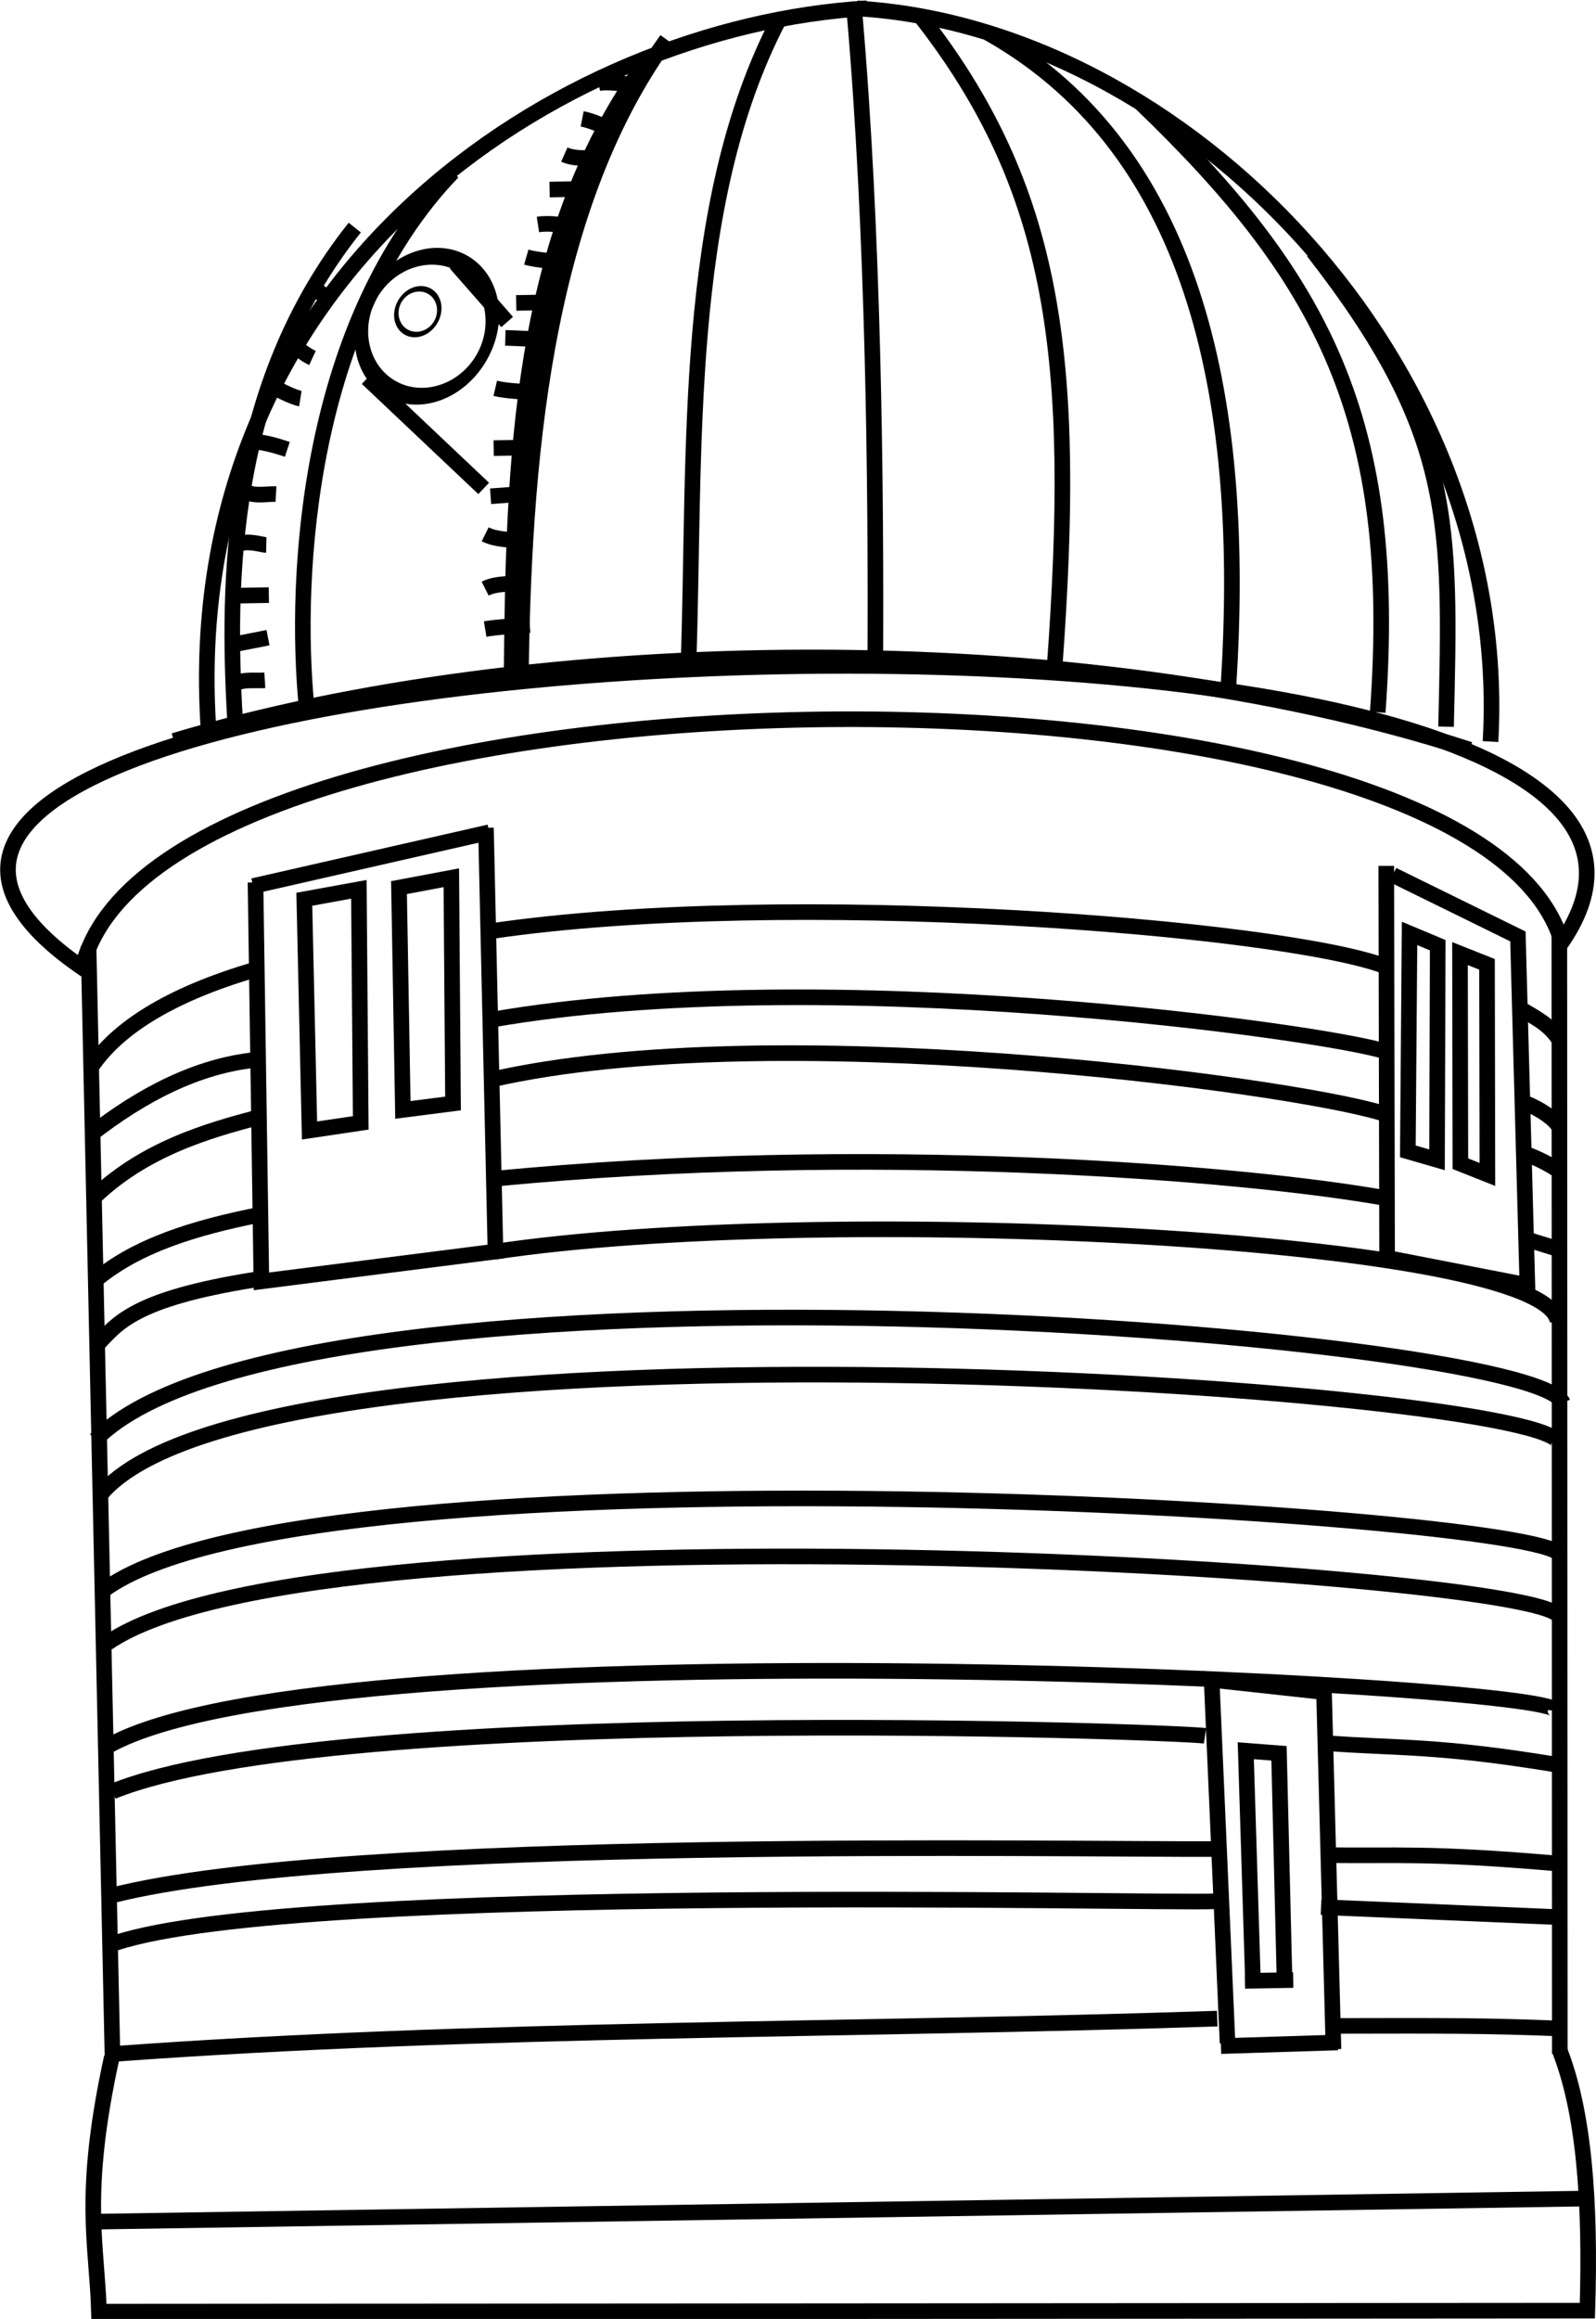<?xml version="1.0" encoding="UTF-8" standalone="no"?>
<!-- Created with Inkscape (http://www.inkscape.org/) -->
<svg
    xmlns:inkscape="http://www.inkscape.org/namespaces/inkscape"
    xmlns:rdf="http://www.w3.org/1999/02/22-rdf-syntax-ns#"
    xmlns="http://www.w3.org/2000/svg"
    xmlns:cc="http://creativecommons.org/ns#"
    xmlns:dc="http://purl.org/dc/elements/1.1/"
    xmlns:sodipodi="http://sodipodi.sourceforge.net/DTD/sodipodi-0.dtd"
    xmlns:svg="http://www.w3.org/2000/svg"
    xmlns:ns1="http://sozi.baierouge.fr"
    xmlns:xlink="http://www.w3.org/1999/xlink"
    id="svg5400"
    sodipodi:docname="New document 3"
    viewBox="0 0 137.67 199.95"
    version="1.1"
    inkscape:version="0.48.2 r9819"
  >
  <sodipodi:namedview
      id="base"
      bordercolor="#666666"
      inkscape:pageshadow="2"
      inkscape:window-y="-8"
      fit-margin-left="0"
      pagecolor="#ffffff"
      fit-margin-top="0"
      inkscape:window-maximized="1"
      inkscape:zoom="0.49497475"
      inkscape:window-x="-8"
      inkscape:window-height="838"
      showgrid="false"
      borderopacity="1.0"
      inkscape:current-layer="layer1"
      inkscape:cx="-41.348633"
      inkscape:cy="19.775827"
      fit-margin-right="0"
      fit-margin-bottom="0"
      inkscape:window-width="1600"
      inkscape:pageopacity="0.0"
      inkscape:document-units="px"
  />
  <g
      id="layer1"
      inkscape:label="Layer 1"
      inkscape:groupmode="layer"
      transform="translate(-524.02 -433)"
    >
    <g
        id="g5213"
        transform="matrix(6.695 0 0 6.695 -689.51 -1648.4)"
      >
      <path
          id="path9553-1-1-2-1"
          style="stroke:#000000;stroke-width:.201px;fill:none"
          d="m182.36 323.38c-6.719-4.54 22.827-5.736 18.999-0.324"
          inkscape:export-ydpi="8121.7173"
          sodipodi:nodetypes="cc"
          inkscape:export-filename="C:\Users\Eva\Documents\My Dropbox\prive\kmi irm\munt_test.png"
          inkscape:connector-curvature="0"
          inkscape:export-xdpi="8121.7173"
      />
      <path
          id="path9531-6-1-0-7"
          style="stroke:#000000;stroke-width:.201px;fill:none"
          d="m183.5 320.43c4.55-1.37 11.613-1.532 16.695 0.113"
          inkscape:export-ydpi="8121.7173"
          sodipodi:nodetypes="cc"
          inkscape:export-filename="C:\Users\Eva\Documents\My Dropbox\prive\kmi irm\munt_test.png"
          inkscape:connector-curvature="0"
          inkscape:export-xdpi="8121.7173"
      />
      <g
          id="g9664-8-9-7-4"
          inkscape:export-ydpi="8121.7173"
          inkscape:export-xdpi="8121.7173"
          inkscape:export-filename="C:\Users\Eva\Documents\My Dropbox\prive\kmi irm\munt_test.png"
          transform="matrix(.201 -.004 .004 .201 130.67 159.76)"
        >
        <path
            id="path9533-7-8-2-0"
            sodipodi:nodetypes="cc"
            style="stroke:#000000;stroke-width:1px;fill:none"
            inkscape:connector-curvature="0"
            d="m331.19 805.99c1.861-24.248-18.767-46.112-39.656-47.764"
        />
        <path
            id="path9535-7-1-0-9"
            sodipodi:nodetypes="cc"
            style="stroke:#000000;stroke-width:1px;fill:none"
            inkscape:connector-curvature="0"
            d="m249.1 804.27c-1.829-29.837 23.492-45.283 43.071-46.042"
        />
        <path
            id="path9537-2-0-0-4"
            sodipodi:nodetypes="cc"
            style="stroke:#000000;stroke-width:1px;fill:none"
            inkscape:connector-curvature="0"
            d="m328.36 804.98c0.569-13.144 0.926-18.791-7.905-30.606"
        />
        <path
            id="path9539-8-3-5-8"
            sodipodi:nodetypes="cc"
            style="stroke:#000000;stroke-width:1px;fill:none"
            inkscape:connector-curvature="0"
            d="m324 803.97c1.743-18.696-2.98-27.897-14.41-39.327"
        />
        <path
            id="path9541-7-2-3-8"
            sodipodi:nodetypes="cc"
            style="stroke:#000000;stroke-width:1px;fill:none"
            inkscape:connector-curvature="0"
            d="m314.48 801.98c1.445-17.44-1.087-34.053-14.574-42.012"
        />
        <path
            id="path9543-9-5-5-2"
            sodipodi:nodetypes="cc"
            style="stroke:#000000;stroke-width:1px;fill:none"
            inkscape:connector-curvature="0"
            d="m303.35 800.7c1.833-19.589 0.764-30.653-7.865-42.035"
        />
        <path
            id="path9545-5-0-7-4"
            sodipodi:nodetypes="cc"
            style="stroke:#000000;stroke-width:1px;fill:none"
            inkscape:connector-curvature="0"
            d="m291.37 758.56c0.936 13.991 0.784 30.244 0.502 41.517"
        />
        <path
            id="path9547-9-3-7-5"
            sodipodi:nodetypes="cc"
            style="stroke:#000000;stroke-width:1px;fill:none"
            inkscape:connector-curvature="0"
            d="m286.5 758.87c-6.449 11.759-5.858 27.727-6.606 41.203"
        />
        <path
            id="path9549-2-2-4-5"
            sodipodi:nodetypes="cc"
            style="stroke:#000000;stroke-width:1px;fill:none"
            inkscape:connector-curvature="0"
            d="m277.79 761.6c-8.208 10.933-8.851 25.314-9.249 39.214"
        />
        <path
            id="path9551-9-2-4-17"
            sodipodi:nodetypes="cc"
            style="stroke:#000000;stroke-width:1px;fill:none"
            inkscape:connector-curvature="0"
            d="m265.42 768.19c-9.383 9.377-10.75 25.383-10.033 34.254"
        />
      </g
      >
      <path
          id="path9557-1-6-3-1"
          style="stroke:#000000;stroke-width:.201px;fill:none"
          d="m182.4 323.07 0.309 14.328"
          inkscape:export-ydpi="8121.7173"
          sodipodi:nodetypes="cc"
          inkscape:export-filename="C:\Users\Eva\Documents\My Dropbox\prive\kmi irm\munt_test.png"
          inkscape:connector-curvature="0"
          inkscape:export-xdpi="8121.7173"
      />
      <path
          id="path9559-3-3-3-1"
          style="stroke:#000000;stroke-width:.201px;fill:none"
          d="m201.35 322.9 0.006 14.438"
          inkscape:export-ydpi="8121.7173"
          sodipodi:nodetypes="cc"
          inkscape:export-filename="C:\Users\Eva\Documents\My Dropbox\prive\kmi irm\munt_test.png"
          inkscape:connector-curvature="0"
          inkscape:export-xdpi="8121.7173"
      />
      <path
          id="path9561-0-3-8-5"
          style="stroke:#000000;stroke-width:.201px;fill:none"
          d="m182.74 337.34c4.666-0.341 9.518-0.297 14.202-0.454"
          inkscape:export-ydpi="8121.7173"
          sodipodi:nodetypes="cc"
          inkscape:export-filename="C:\Users\Eva\Documents\My Dropbox\prive\kmi irm\munt_test.png"
          inkscape:connector-curvature="0"
          inkscape:export-xdpi="8121.7173"
      />
      <path
          id="path9563-8-61-6-2"
          style="stroke:#000000;stroke-width:.201px;fill:none"
          d="m198.51 336.98c1.372-0.003 1.9-0.004 2.81 0.032"
          inkscape:export-ydpi="8121.7173"
          sodipodi:nodetypes="cc"
          inkscape:export-filename="C:\Users\Eva\Documents\My Dropbox\prive\kmi irm\munt_test.png"
          inkscape:connector-curvature="0"
          inkscape:export-xdpi="8121.7173"
      />
      <path
          id="path9579-1-1-58-4-7"
          style="stroke:#000000;stroke-width:.201px;fill:none"
          d="m187.59 322.88c3.832-0.56 10.155-0.05 11.505 0.449"
          inkscape:export-ydpi="8121.7173"
          sodipodi:nodetypes="cc"
          inkscape:export-filename="C:\Users\Eva\Documents\My Dropbox\prive\kmi irm\munt_test.png"
          inkscape:connector-curvature="0"
          inkscape:export-xdpi="8121.7173"
      />
      <path
          id="path9579-3-9-2-4-6"
          style="stroke:#000000;stroke-width:.201px;fill:none"
          d="m182.31 323.4c0.856-4.139 17.733-4.365 19.052-0.436"
          inkscape:export-ydpi="8121.7173"
          sodipodi:nodetypes="cc"
          inkscape:export-filename="C:\Users\Eva\Documents\My Dropbox\prive\kmi irm\munt_test.png"
          inkscape:connector-curvature="0"
          inkscape:export-xdpi="8121.7173"
      />
      <path
          id="path9579-62-2-1-5-1"
          style="stroke:#000000;stroke-width:.201px;fill:none"
          d="m182.56 339.5 19.151-0.297"
          inkscape:export-ydpi="8121.7173"
          sodipodi:nodetypes="cc"
          inkscape:export-filename="C:\Users\Eva\Documents\My Dropbox\prive\kmi irm\munt_test.png"
          inkscape:connector-curvature="0"
          inkscape:export-xdpi="8121.7173"
      />
      <path
          id="path9662-0-9-9-4"
          style="stroke:#000000;stroke-width:.201px;fill:none"
          d="m182.7 337.38c-0.39 1.786-0.192 2.393-0.166 3.28l19.177-0.013c0.044-1.408-0.042-2.565-0.365-3.373"
          inkscape:export-ydpi="8121.7173"
          sodipodi:nodetypes="cccc"
          inkscape:export-filename="C:\Users\Eva\Documents\My Dropbox\prive\kmi irm\munt_test.png"
          inkscape:connector-curvature="0"
          inkscape:export-xdpi="8121.7173"
      />
      <path
          id="path9579-1-8-2-3-2-2"
          style="stroke:#000000;stroke-width:.201px;fill:none"
          d="m187.6 324.02c4.279-0.743 10.742 0.159 11.526 0.415"
          inkscape:export-ydpi="8121.7173"
          sodipodi:nodetypes="cc"
          inkscape:export-filename="C:\Users\Eva\Documents\My Dropbox\prive\kmi irm\munt_test.png"
          inkscape:connector-curvature="0"
          inkscape:export-xdpi="8121.7173"
      />
      <path
          id="path9579-1-81-4-9-4-3"
          style="stroke:#000000;stroke-width:.201px;fill:none"
          d="m187.6 324.79c3.599-0.817 10.207 0.055 11.463 0.433"
          inkscape:export-ydpi="8121.7173"
          sodipodi:nodetypes="cc"
          inkscape:export-filename="C:\Users\Eva\Documents\My Dropbox\prive\kmi irm\munt_test.png"
          inkscape:connector-curvature="0"
          inkscape:export-xdpi="8121.7173"
      />
      <path
          id="path9579-1-9-7-7-4-2"
          style="stroke:#000000;stroke-width:.201px;fill:none"
          d="m187.63 326.07c4.773-0.466 9.62-0.089 11.516 0.255"
          inkscape:export-ydpi="8121.7173"
          sodipodi:nodetypes="cc"
          inkscape:export-filename="C:\Users\Eva\Documents\My Dropbox\prive\kmi irm\munt_test.png"
          inkscape:connector-curvature="0"
          inkscape:export-xdpi="8121.7173"
      />
      <path
          id="path9579-1-813-5-2-2-2"
          style="stroke:#000000;stroke-width:.201px;fill:none"
          d="m187.63 327.01c4.194-0.63 13.547-0.186 13.698 0.898"
          inkscape:export-ydpi="8121.7173"
          sodipodi:nodetypes="cc"
          inkscape:export-filename="C:\Users\Eva\Documents\My Dropbox\prive\kmi irm\munt_test.png"
          inkscape:connector-curvature="0"
          inkscape:export-xdpi="8121.7173"
      />
      <path
          id="path9579-1-3-8-1-4-1"
          style="stroke:#000000;stroke-width:.201px;fill:none"
          d="m182.49 329.43c2.591-2.615 18.524-1.382 18.904-0.476"
          inkscape:export-ydpi="8121.7173"
          sodipodi:nodetypes="cc"
          inkscape:export-filename="C:\Users\Eva\Documents\My Dropbox\prive\kmi irm\munt_test.png"
          inkscape:connector-curvature="0"
          inkscape:export-xdpi="8121.7173"
      />
      <path
          id="path9579-1-4-1-3-2-6"
          style="stroke:#000000;stroke-width:.201px;fill:none"
          d="m182.56 330.13c2.125-2.515 18.851-1.352 18.783-0.642"
          inkscape:export-ydpi="8121.7173"
          sodipodi:nodetypes="cc"
          inkscape:export-filename="C:\Users\Eva\Documents\My Dropbox\prive\kmi irm\munt_test.png"
          inkscape:connector-curvature="0"
          inkscape:export-xdpi="8121.7173"
      />
      <path
          id="path9579-1-3-3-0-2-5-8"
          style="stroke:#000000;stroke-width:.201px;fill:none"
          d="m182.59 331.37c2.669-1.978 18.426-0.997 18.76-0.467"
          inkscape:export-ydpi="8121.7173"
          sodipodi:nodetypes="cc"
          inkscape:export-filename="C:\Users\Eva\Documents\My Dropbox\prive\kmi irm\munt_test.png"
          inkscape:connector-curvature="0"
          inkscape:export-xdpi="8121.7173"
      />
      <path
          id="path9579-1-3-9-0-0-3-5"
          style="stroke:#000000;stroke-width:.201px;fill:none"
          d="m182.64 332.05c2.748-1.896 18.39-0.927 18.698-0.352"
          inkscape:export-ydpi="8121.7173"
          sodipodi:nodetypes="cc"
          inkscape:export-filename="C:\Users\Eva\Documents\My Dropbox\prive\kmi irm\munt_test.png"
          inkscape:connector-curvature="0"
          inkscape:export-xdpi="8121.7173"
      />
      <path
          id="path9579-1-3-2-7-9-2-7"
          style="stroke:#000000;stroke-width:.201px;fill:none"
          d="m182.66 333.37c2.896-1.605 18.662-0.798 18.64-0.451"
          inkscape:export-ydpi="8121.7173"
          sodipodi:nodetypes="cc"
          inkscape:export-filename="C:\Users\Eva\Documents\My Dropbox\prive\kmi irm\munt_test.png"
          inkscape:connector-curvature="0"
          inkscape:export-xdpi="8121.7173"
      />
      <path
          id="path9579-1-3-7-1-2-3-6"
          style="stroke:#000000;stroke-width:.201px;fill:none"
          d="m182.71 333.96c2.849-1.154 13.716-0.77 14.075-0.716"
          inkscape:export-ydpi="8121.7173"
          sodipodi:nodetypes="cc"
          inkscape:export-filename="C:\Users\Eva\Documents\My Dropbox\prive\kmi irm\munt_test.png"
          inkscape:connector-curvature="0"
          inkscape:export-xdpi="8121.7173"
      />
      <path
          id="path9579-1-3-21-6-7-4-1"
          style="stroke:#000000;stroke-width:.201px;fill:none"
          d="m182.7 335.3c3.051-0.775 12.353-0.585 14.281-0.598"
          inkscape:export-ydpi="8121.7173"
          sodipodi:nodetypes="cc"
          inkscape:export-filename="C:\Users\Eva\Documents\My Dropbox\prive\kmi irm\munt_test.png"
          inkscape:connector-curvature="0"
          inkscape:export-xdpi="8121.7173"
      />
      <path
          id="path9579-1-3-76-9-4-0-8"
          style="stroke:#000000;stroke-width:.201px;fill:none"
          d="m182.75 335.91c2.389-0.783 13.452-0.499 14.16-0.535"
          inkscape:export-ydpi="8121.7173"
          sodipodi:nodetypes="cc"
          inkscape:export-filename="C:\Users\Eva\Documents\My Dropbox\prive\kmi irm\munt_test.png"
          inkscape:connector-curvature="0"
          inkscape:export-xdpi="8121.7173"
      />
      <path
          id="path9946-3-50-2-9"
          style="stroke:#000000;stroke-width:.201px;fill:none"
          d="m198.37 333.34c0.89 0.066 1.406 0.023 2.936 0.274"
          inkscape:export-ydpi="8121.7173"
          sodipodi:nodetypes="cc"
          inkscape:export-filename="C:\Users\Eva\Documents\My Dropbox\prive\kmi irm\munt_test.png"
          inkscape:connector-curvature="0"
          inkscape:export-xdpi="8121.7173"
      />
      <path
          id="path9948-0-3-3-2"
          style="stroke:#000000;stroke-width:.201px;fill:none"
          d="m198.28 335.45 3.056 0.129"
          inkscape:export-ydpi="8121.7173"
          sodipodi:nodetypes="cc"
          inkscape:export-filename="C:\Users\Eva\Documents\My Dropbox\prive\kmi irm\munt_test.png"
          inkscape:connector-curvature="0"
          inkscape:export-xdpi="8121.7173"
      />
      <path
          id="path9950-3-2-7-7"
          style="stroke:#000000;stroke-width:.201px;fill:none"
          d="m198.37 334.78c0.853 0.015 1.276-0.038 2.974 0.11"
          inkscape:export-ydpi="8121.7173"
          sodipodi:nodetypes="cc"
          inkscape:export-filename="C:\Users\Eva\Documents\My Dropbox\prive\kmi irm\munt_test.png"
          inkscape:connector-curvature="0"
          inkscape:export-xdpi="8121.7173"
      />
      <path
          id="path9952-7-9-2-95"
          style="stroke:#000000;stroke-width:.201px;fill:none"
          d="m196.99 337.24 1.506-0.047"
          inkscape:export-ydpi="8121.7173"
          sodipodi:nodetypes="cc"
          inkscape:export-filename="C:\Users\Eva\Documents\My Dropbox\prive\kmi irm\munt_test.png"
          inkscape:connector-curvature="0"
          inkscape:export-xdpi="8121.7173"
      />
      <path
          id="path9954-3-7-0-43"
          style="stroke:#000000;stroke-width:.201px;fill:none"
          d="m198.44 337.28-0.122-4.599-1.448-0.158 0.205 4.679"
          inkscape:export-ydpi="8121.7173"
          inkscape:export-filename="C:\Users\Eva\Documents\My Dropbox\prive\kmi irm\munt_test.png"
          inkscape:connector-curvature="0"
          inkscape:export-xdpi="8121.7173"
      />
      <path
          id="path9956-0-8-7-1"
          style="stroke:#000000;stroke-width:.201px;fill:none"
          d="m197.3 336.4 0.621-0.011"
          inkscape:export-ydpi="8121.7173"
          sodipodi:nodetypes="cc"
          inkscape:export-filename="C:\Users\Eva\Documents\My Dropbox\prive\kmi irm\munt_test.png"
          inkscape:connector-curvature="0"
          inkscape:export-xdpi="8121.7173"
      />
      <path
          id="path9958-4-0-7-2"
          style="stroke:#000000;stroke-width:.201px;fill:none"
          d="m197.81 336.42-0.072-2.951-0.428-0.033 0.094 3.022"
          inkscape:export-ydpi="8121.7173"
          sodipodi:nodetypes="cccc"
          inkscape:export-filename="C:\Users\Eva\Documents\My Dropbox\prive\kmi irm\munt_test.png"
          inkscape:connector-curvature="0"
          inkscape:export-xdpi="8121.7173"
      />
      <path
          id="path9960-3-1-6-3"
          style="stroke:#000000;stroke-width:.201px;fill:none"
          d="m199.12 322.04 0.011 5.119"
          inkscape:export-ydpi="8121.7173"
          sodipodi:nodetypes="cc"
          inkscape:export-filename="C:\Users\Eva\Documents\My Dropbox\prive\kmi irm\munt_test.png"
          inkscape:connector-curvature="0"
          inkscape:export-xdpi="8121.7173"
      />
      <path
          id="path9962-2-1-1-34"
          style="stroke:#000000;stroke-width:.201px;fill:none"
          d="m199.14 327.09 1.762 0.343"
          inkscape:export-ydpi="8121.7173"
          inkscape:export-filename="C:\Users\Eva\Documents\My Dropbox\prive\kmi irm\munt_test.png"
          inkscape:connector-curvature="0"
          inkscape:export-xdpi="8121.7173"
      />
      <path
          id="path9966-3-4-7-1"
          style="stroke:#000000;stroke-width:.201px;fill:none"
          d="m200.94 327.51-0.124-4.561-1.612-0.792"
          inkscape:export-ydpi="8121.7173"
          inkscape:export-filename="C:\Users\Eva\Documents\My Dropbox\prive\kmi irm\munt_test.png"
          inkscape:connector-curvature="0"
          inkscape:export-xdpi="8121.7173"
      />
      <path
          id="path9968-1-7-5-1"
          style="stroke:#000000;stroke-width:.201px;fill:none"
          d="m199.42 322.91 0.363 0.152-0.009 2.764-0.376-0.109z"
          inkscape:export-ydpi="8121.7173"
          sodipodi:nodetypes="ccccc"
          inkscape:export-filename="C:\Users\Eva\Documents\My Dropbox\prive\kmi irm\munt_test.png"
          inkscape:connector-curvature="0"
          inkscape:export-xdpi="8121.7173"
      />
      <path
          id="path9970-0-4-6-3"
          style="stroke:#000000;stroke-width:.201px;fill:none"
          d="m200.07 323.17 0.348 0.138 0.005 2.706-0.348-0.138z"
          inkscape:export-ydpi="8121.7173"
          sodipodi:nodetypes="ccccc"
          inkscape:export-filename="C:\Users\Eva\Documents\My Dropbox\prive\kmi irm\munt_test.png"
          inkscape:connector-curvature="0"
          inkscape:export-xdpi="8121.7173"
      />
      <path
          id="path9972-2-3-7-8"
          style="stroke:#000000;stroke-width:.201px;fill:none"
          d="m200.89 325.74c0.21 0.076 0.344 0.153 0.459 0.229"
          inkscape:export-ydpi="8121.7173"
          sodipodi:nodetypes="cc"
          inkscape:export-filename="C:\Users\Eva\Documents\My Dropbox\prive\kmi irm\munt_test.png"
          inkscape:connector-curvature="0"
          inkscape:export-xdpi="8121.7173"
      />
      <path
          id="path9974-7-9-9-7"
          style="stroke:#000000;stroke-width:.201px;fill:none"
          d="m200.87 325.08c0.241 0.086 0.419 0.225 0.47 0.311"
          inkscape:export-ydpi="8121.7173"
          sodipodi:nodetypes="cc"
          inkscape:export-filename="C:\Users\Eva\Documents\My Dropbox\prive\kmi irm\munt_test.png"
          inkscape:connector-curvature="0"
          inkscape:export-xdpi="8121.7173"
      />
      <path
          id="path9976-7-9-0-4"
          style="stroke:#000000;stroke-width:.201px;fill:none"
          d="m200.85 323.88c0.174 0.108 0.361 0.191 0.49 0.389"
          inkscape:export-ydpi="8121.7173"
          sodipodi:nodetypes="cc"
          inkscape:export-filename="C:\Users\Eva\Documents\My Dropbox\prive\kmi irm\munt_test.png"
          inkscape:connector-curvature="0"
          inkscape:export-xdpi="8121.7173"
      />
      <path
          id="path9980-3-76-8-2"
          style="stroke:#000000;stroke-width:.201px;fill:none"
          d="m200.93 326.85 0.436 0.135"
          inkscape:export-ydpi="8121.7173"
          sodipodi:nodetypes="cc"
          inkscape:export-filename="C:\Users\Eva\Documents\My Dropbox\prive\kmi irm\munt_test.png"
          inkscape:connector-curvature="0"
          inkscape:export-xdpi="8121.7173"
      />
      <path
          id="path9982-0-2-5-7"
          style="stroke:#000000;stroke-width:.201px;fill:none"
          d="m184.52 322.3 3.044-0.693"
          inkscape:export-ydpi="8121.7173"
          sodipodi:nodetypes="cc"
          inkscape:export-filename="C:\Users\Eva\Documents\My Dropbox\prive\kmi irm\munt_test.png"
          inkscape:connector-curvature="0"
          inkscape:export-xdpi="8121.7173"
      />
      <path
          id="path9984-7-0-7-79"
          style="stroke:#000000;stroke-width:.201px;fill:none"
          d="m187.52 321.55 0.123 5.457-3.016 0.384-0.076-5.138"
          inkscape:export-ydpi="8121.7173"
          sodipodi:nodetypes="cccc"
          inkscape:export-filename="C:\Users\Eva\Documents\My Dropbox\prive\kmi irm\munt_test.png"
          inkscape:connector-curvature="0"
          inkscape:export-xdpi="8121.7173"
      />
      <path
          id="path9986-0-9-4-3"
          style="stroke:#000000;stroke-width:.201px;fill:none"
          d="m185.18 322.47 0.703-0.128 0.024 3.008-0.66 0.098z"
          inkscape:export-ydpi="8121.7173"
          sodipodi:nodetypes="ccccc"
          inkscape:export-filename="C:\Users\Eva\Documents\My Dropbox\prive\kmi irm\munt_test.png"
          inkscape:connector-curvature="0"
          inkscape:export-xdpi="8121.7173"
      />
      <path
          id="path9988-3-62-2-1"
          style="stroke:#000000;stroke-width:.201px;fill:none"
          d="m186.4 322.32 0.674-0.127 0.022 2.907-0.646 0.083z"
          inkscape:export-ydpi="8121.7173"
          sodipodi:nodetypes="ccccc"
          inkscape:export-filename="C:\Users\Eva\Documents\My Dropbox\prive\kmi irm\munt_test.png"
          inkscape:connector-curvature="0"
          inkscape:export-xdpi="8121.7173"
      />
      <path
          id="path9990-6-3-5-9"
          style="stroke:#000000;stroke-width:.201px;fill:none"
          d="m184.57 323.37c-1.185 0.342-1.813 0.796-2.119 1.237"
          inkscape:export-ydpi="8121.7173"
          sodipodi:nodetypes="cc"
          inkscape:export-filename="C:\Users\Eva\Documents\My Dropbox\prive\kmi irm\munt_test.png"
          inkscape:connector-curvature="0"
          inkscape:export-xdpi="8121.7173"
      />
      <path
          id="path9992-3-03-6-8"
          style="stroke:#000000;stroke-width:.201px;fill:none"
          d="m184.58 325.28c-0.633 0.169-1.479 0.405-2.141 1.06"
          inkscape:export-ydpi="8121.7173"
          sodipodi:nodetypes="cc"
          inkscape:export-filename="C:\Users\Eva\Documents\My Dropbox\prive\kmi irm\munt_test.png"
          inkscape:connector-curvature="0"
          inkscape:export-xdpi="8121.7173"
      />
      <path
          id="path9994-1-51-5-6"
          style="stroke:#000000;stroke-width:.201px;fill:none"
          d="m184.54 324.54c-0.734 0.08-1.44 0.434-2.128 0.973"
          inkscape:export-ydpi="8121.7173"
          sodipodi:nodetypes="cc"
          inkscape:export-filename="C:\Users\Eva\Documents\My Dropbox\prive\kmi irm\munt_test.png"
          inkscape:connector-curvature="0"
          inkscape:export-xdpi="8121.7173"
      />
      <path
          id="path9996-9-9-8-5"
          style="stroke:#000000;stroke-width:.201px;fill:none"
          d="m184.57 326.54c-0.796 0.162-1.53 0.38-2.073 0.828"
          inkscape:export-ydpi="8121.7173"
          sodipodi:nodetypes="cc"
          inkscape:export-filename="C:\Users\Eva\Documents\My Dropbox\prive\kmi irm\munt_test.png"
          inkscape:connector-curvature="0"
          inkscape:export-xdpi="8121.7173"
      />
      <path
          id="path9998-5-6-8-0"
          style="stroke:#000000;stroke-width:.201px;fill:none"
          d="m184.54 327.37c-1.562 0.249-1.771 0.566-2.027 0.835"
          inkscape:export-ydpi="8121.7173"
          sodipodi:nodetypes="cc"
          inkscape:export-filename="C:\Users\Eva\Documents\My Dropbox\prive\kmi irm\munt_test.png"
          inkscape:connector-curvature="0"
          inkscape:export-xdpi="8121.7173"
      />
      <path
          id="path9549-7-6-7-2-2"
          style="stroke:#000000;stroke-width:.201px;fill:none"
          d="m189.85 311.4c-1.61 2.224-1.851 5.51-1.881 8.303"
          inkscape:export-ydpi="8121.7173"
          sodipodi:nodetypes="cc"
          inkscape:export-filename="C:\Users\Eva\Documents\My Dropbox\prive\kmi irm\munt_test.png"
          inkscape:connector-curvature="0"
          inkscape:export-xdpi="8121.7173"
      />
      <path
          id="path9551-3-1-9-8-8"
          style="stroke:#000000;stroke-width:.201px;fill:none"
          d="m185.83 313.82c-1.633 2.047-1.643 4.585-1.544 6.318"
          inkscape:export-ydpi="8121.7173"
          sodipodi:nodetypes="cc"
          inkscape:export-filename="C:\Users\Eva\Documents\My Dropbox\prive\kmi irm\munt_test.png"
          inkscape:connector-curvature="0"
          inkscape:export-xdpi="8121.7173"
      />
      <path
          id="path10245-5-2-5-6"
          style="stroke:#000000;stroke-width:.201px;fill:none"
          d="m184.34 319.67c0.108-0.029 0.221-0.013 0.331-0.02"
          inkscape:export-ydpi="8121.7173"
          inkscape:export-filename="C:\Users\Eva\Documents\My Dropbox\prive\kmi irm\munt_test.png"
          inkscape:connector-curvature="0"
          inkscape:export-xdpi="8121.7173"
      />
      <path
          id="path10247-1-7-2-0"
          style="stroke:#000000;stroke-width:.201px;fill:none"
          d="m184.31 319.18c0.138-0.026 0.269-0.053 0.402-0.079"
          inkscape:export-ydpi="8121.7173"
          inkscape:export-filename="C:\Users\Eva\Documents\My Dropbox\prive\kmi irm\munt_test.png"
          inkscape:connector-curvature="0"
          inkscape:export-xdpi="8121.7173"
      />
      <path
          id="path10249-0-5-7-24"
          style="stroke:#000000;stroke-width:.201px;fill:none"
          d="m184.32 318.56c0.134-0.002 0.269-0.005 0.403-0.007"
          inkscape:export-ydpi="8121.7173"
          inkscape:export-filename="C:\Users\Eva\Documents\My Dropbox\prive\kmi irm\munt_test.png"
          inkscape:connector-curvature="0"
          inkscape:export-xdpi="8121.7173"
      />
      <path
          id="path10251-9-6-6-86"
          style="stroke:#000000;stroke-width:.201px;fill:none"
          d="m184.33 317.9c0.105-0.061 0.314 0.007 0.36 0.008"
          inkscape:export-ydpi="8121.7173"
          inkscape:export-filename="C:\Users\Eva\Documents\My Dropbox\prive\kmi irm\munt_test.png"
          inkscape:connector-curvature="0"
          inkscape:export-xdpi="8121.7173"
      />
      <path
          id="path10253-7-8-7-5"
          style="stroke:#000000;stroke-width:.201px;fill:none"
          d="m184.44 317.23c0.116 0.053 0.272 0.016 0.375 0.022"
          inkscape:export-ydpi="8121.7173"
          inkscape:export-filename="C:\Users\Eva\Documents\My Dropbox\prive\kmi irm\munt_test.png"
          inkscape:connector-curvature="0"
          inkscape:export-xdpi="8121.7173"
      />
      <path
          id="path10255-3-24-3-0"
          style="stroke:#000000;stroke-width:.201px;fill:none"
          d="m184.51 316.58c0.13-0.009 0.351 0.063 0.451 0.096"
          inkscape:export-ydpi="8121.7173"
          sodipodi:nodetypes="cc"
          inkscape:export-filename="C:\Users\Eva\Documents\My Dropbox\prive\kmi irm\munt_test.png"
          inkscape:connector-curvature="0"
          inkscape:export-xdpi="8121.7173"
      />
      <path
          id="path10257-0-6-3-9"
          style="stroke:#000000;stroke-width:.201px;fill:none"
          d="m184.74 315.84c0.074 0.059 0.306 0.169 0.389 0.182"
          inkscape:export-ydpi="8121.7173"
          sodipodi:nodetypes="cc"
          inkscape:export-filename="C:\Users\Eva\Documents\My Dropbox\prive\kmi irm\munt_test.png"
          inkscape:connector-curvature="0"
          inkscape:export-xdpi="8121.7173"
      />
      <path
          id="path10259-8-3-5-0"
          style="stroke:#000000;stroke-width:.201px;fill:none"
          d="m184.98 315.36c0.172 0.023 0.168 0.076 0.305 0.139"
          inkscape:export-ydpi="8121.7173"
          inkscape:export-filename="C:\Users\Eva\Documents\My Dropbox\prive\kmi irm\munt_test.png"
          inkscape:connector-curvature="0"
          inkscape:export-xdpi="8121.7173"
      />
      <path
          id="path10261-1-0-6-0"
          style="stroke:#000000;stroke-width:.201px;fill:none"
          d="m185.36 314.64c0.065 0.056 0.142 0.073 0.189 0.097"
          inkscape:export-ydpi="8121.7173"
          inkscape:export-filename="C:\Users\Eva\Documents\My Dropbox\prive\kmi irm\munt_test.png"
          inkscape:connector-curvature="0"
          inkscape:export-xdpi="8121.7173"
      />
      <path
          id="path10263-5-9-9-61"
          style="stroke:#000000;stroke-width:.201px;fill:none"
          d="m187.51 318.99c0.183-0.03 0.408-0.041 0.575-0.053"
          inkscape:export-ydpi="8121.7173"
          inkscape:export-filename="C:\Users\Eva\Documents\My Dropbox\prive\kmi irm\munt_test.png"
          inkscape:connector-curvature="0"
          inkscape:export-xdpi="8121.7173"
      />
      <path
          id="path10265-1-1-4-3"
          style="stroke:#000000;stroke-width:.201px;fill:none"
          d="m187.51 318.47c0.142-0.072 0.299-0.052 0.459-0.08"
          inkscape:export-ydpi="8121.7173"
          inkscape:export-filename="C:\Users\Eva\Documents\My Dropbox\prive\kmi irm\munt_test.png"
          inkscape:connector-curvature="0"
          inkscape:export-xdpi="8121.7173"
      />
      <path
          id="path10267-7-8-4-8"
          style="stroke:#000000;stroke-width:.201px;fill:none"
          d="m187.51 317.77c0.149 0.074 0.301 0.06 0.462 0.093"
          inkscape:export-ydpi="8121.7173"
          inkscape:export-filename="C:\Users\Eva\Documents\My Dropbox\prive\kmi irm\munt_test.png"
          inkscape:connector-curvature="0"
          inkscape:export-xdpi="8121.7173"
      />
      <path
          id="path10269-1-7-5-9"
          style="stroke:#000000;stroke-width:.201px;fill:none"
          d="m187.58 317.28c0.152-0.011 0.357-0.027 0.489-0.037"
          inkscape:export-ydpi="8121.7173"
          inkscape:export-filename="C:\Users\Eva\Documents\My Dropbox\prive\kmi irm\munt_test.png"
          inkscape:connector-curvature="0"
          inkscape:export-xdpi="8121.7173"
      />
      <path
          id="path10271-7-6-9-3"
          style="stroke:#000000;stroke-width:.201px;fill:none"
          d="m187.62 316.66c0.192-0.003 0.384-0.007 0.576-0.01"
          inkscape:export-ydpi="8121.7173"
          inkscape:export-filename="C:\Users\Eva\Documents\My Dropbox\prive\kmi irm\munt_test.png"
          inkscape:connector-curvature="0"
          inkscape:export-xdpi="8121.7173"
      />
      <path
          id="path10273-9-8-6-4"
          style="stroke:#000000;stroke-width:.201px;fill:none"
          d="m187.64 315.89c0.19 0.044 0.367 0.036 0.577 0.062"
          inkscape:export-ydpi="8121.7173"
          inkscape:export-filename="C:\Users\Eva\Documents\My Dropbox\prive\kmi irm\munt_test.png"
          inkscape:connector-curvature="0"
          inkscape:export-xdpi="8121.7173"
      />
      <path
          id="path10275-4-4-9-4"
          style="stroke:#000000;stroke-width:.201px;fill:none"
          d="m187.77 315.24c0.149 0.004 0.33 0.015 0.461 0.021"
          inkscape:export-ydpi="8121.7173"
          inkscape:export-filename="C:\Users\Eva\Documents\My Dropbox\prive\kmi irm\munt_test.png"
          inkscape:connector-curvature="0"
          inkscape:export-xdpi="8121.7173"
      />
      <path
          id="path10277-9-0-2-6"
          style="stroke:#000000;stroke-width:.201px;fill:none"
          d="m187.91 314.79c0.163-0.003 0.326-0.006 0.489-0.009"
          inkscape:export-ydpi="8121.7173"
          inkscape:export-filename="C:\Users\Eva\Documents\My Dropbox\prive\kmi irm\munt_test.png"
          inkscape:connector-curvature="0"
          inkscape:export-xdpi="8121.7173"
      />
      <path
          id="path10279-8-3-9-06"
          style="stroke:#000000;stroke-width:.201px;fill:none"
          d="m188.04 314.2c0.129 0.037 0.306 0.047 0.419 0.065"
          inkscape:export-ydpi="8121.7173"
          inkscape:export-filename="C:\Users\Eva\Documents\My Dropbox\prive\kmi irm\munt_test.png"
          inkscape:connector-curvature="0"
          inkscape:export-xdpi="8121.7173"
      />
      <path
          id="path10282-0-7-5-61"
          style="stroke:#000000;stroke-width:.201px;fill:none"
          d="m188.19 313.78c0.17-0.026 0.31 0.014 0.461 0.021"
          inkscape:export-ydpi="8121.7173"
          inkscape:export-filename="C:\Users\Eva\Documents\My Dropbox\prive\kmi irm\munt_test.png"
          inkscape:connector-curvature="0"
          inkscape:export-xdpi="8121.7173"
      />
      <path
          id="path10284-0-96-6-8"
          style="stroke:#000000;stroke-width:.201px;fill:none"
          d="m188.34 313.33c0.144-0.003 0.288-0.005 0.432-0.008"
          inkscape:export-ydpi="8121.7173"
          inkscape:export-filename="C:\Users\Eva\Documents\My Dropbox\prive\kmi irm\munt_test.png"
          inkscape:connector-curvature="0"
          inkscape:export-xdpi="8121.7173"
      />
      <path
          id="path10286-1-2-1-4"
          style="stroke:#000000;stroke-width:.201px;fill:none"
          d="m188.53 312.88c0.153 0.068 0.341 0.033 0.505 0.049"
          inkscape:export-ydpi="8121.7173"
          inkscape:export-filename="C:\Users\Eva\Documents\My Dropbox\prive\kmi irm\munt_test.png"
          inkscape:connector-curvature="0"
          inkscape:export-xdpi="8121.7173"
      />
      <path
          id="path10288-8-27-7-9"
          style="stroke:#000000;stroke-width:.201px;fill:none"
          d="m188.76 312.42c0.214 0.042 0.28 0.134 0.361 0.066"
          inkscape:export-ydpi="8121.7173"
          sodipodi:nodetypes="cc"
          inkscape:export-filename="C:\Users\Eva\Documents\My Dropbox\prive\kmi irm\munt_test.png"
          inkscape:connector-curvature="0"
          inkscape:export-xdpi="8121.7173"
      />
      <path
          id="path10290-5-3-8-6"
          style="stroke:#000000;stroke-width:.201px;fill:none"
          d="m188.97 311.96c0.116-0.024 0.324 0.011 0.413 0.015"
          inkscape:export-ydpi="8121.7173"
          sodipodi:nodetypes="cc"
          inkscape:export-filename="C:\Users\Eva\Documents\My Dropbox\prive\kmi irm\munt_test.png"
          inkscape:connector-curvature="0"
          inkscape:export-xdpi="8121.7173"
      />
      <path
          id="path10292-08-0-3-3"
          sodipodi:rx="5.4726076"
          sodipodi:ry="3.9524388"
          style="stroke:#000000;fill:none"
          sodipodi:cy="608.57422"
          sodipodi:type="arc"
          d="m350.15 608.57c0 2.183-2.45 3.952-5.473 3.952s-5.473-1.77-5.473-3.952c0-2.183 2.45-3.952 5.473-3.952s5.473 1.77 5.473 3.952z"
          inkscape:export-ydpi="8121.7173"
          inkscape:export-filename="C:\Users\Eva\Documents\My Dropbox\prive\kmi irm\munt_test.png"
          transform="matrix(.128 .075 -.119 .203 215.06 165.7)"
          inkscape:export-xdpi="8121.7173"
          sodipodi:cx="344.67294"
      />
      <path
          id="path10294-9-7-7-7"
          style="stroke:#000000;stroke-width:.201px;fill:none"
          d="m185.99 315.76 1.501 1.419"
          inkscape:export-ydpi="8121.7173"
          sodipodi:nodetypes="cc"
          inkscape:export-filename="C:\Users\Eva\Documents\My Dropbox\prive\kmi irm\munt_test.png"
          inkscape:connector-curvature="0"
          inkscape:export-xdpi="8121.7173"
      />
      <path
          id="path10296-2-30-2-88"
          style="stroke:#000000;stroke-width:.201px;fill:none"
          d="m187.13 314.28 0.663 0.756"
          inkscape:export-ydpi="8121.7173"
          sodipodi:nodetypes="cc"
          inkscape:export-filename="C:\Users\Eva\Documents\My Dropbox\prive\kmi irm\munt_test.png"
          inkscape:connector-curvature="0"
          inkscape:export-xdpi="8121.7173"
      />
      <path
          id="path10292-0-8-7-6-2"
          sodipodi:rx="5.4726076"
          sodipodi:ry="3.9524388"
          style="stroke:#000000;fill:none"
          sodipodi:cy="608.57422"
          sodipodi:type="arc"
          d="m350.15 608.57c0 2.183-2.45 3.952-5.473 3.952s-5.473-1.77-5.473-3.952c0-2.183 2.45-3.952 5.473-3.952s5.473 1.77 5.473 3.952z"
          inkscape:export-ydpi="8121.7173"
          inkscape:export-filename="C:\Users\Eva\Documents\My Dropbox\prive\kmi irm\munt_test.png"
          transform="matrix(.042 .025 -.039 .066 195.9 266.12)"
          inkscape:export-xdpi="8121.7173"
          sodipodi:cx="344.67294"
      />
    </g
    >
  </g
  >
</svg
>
